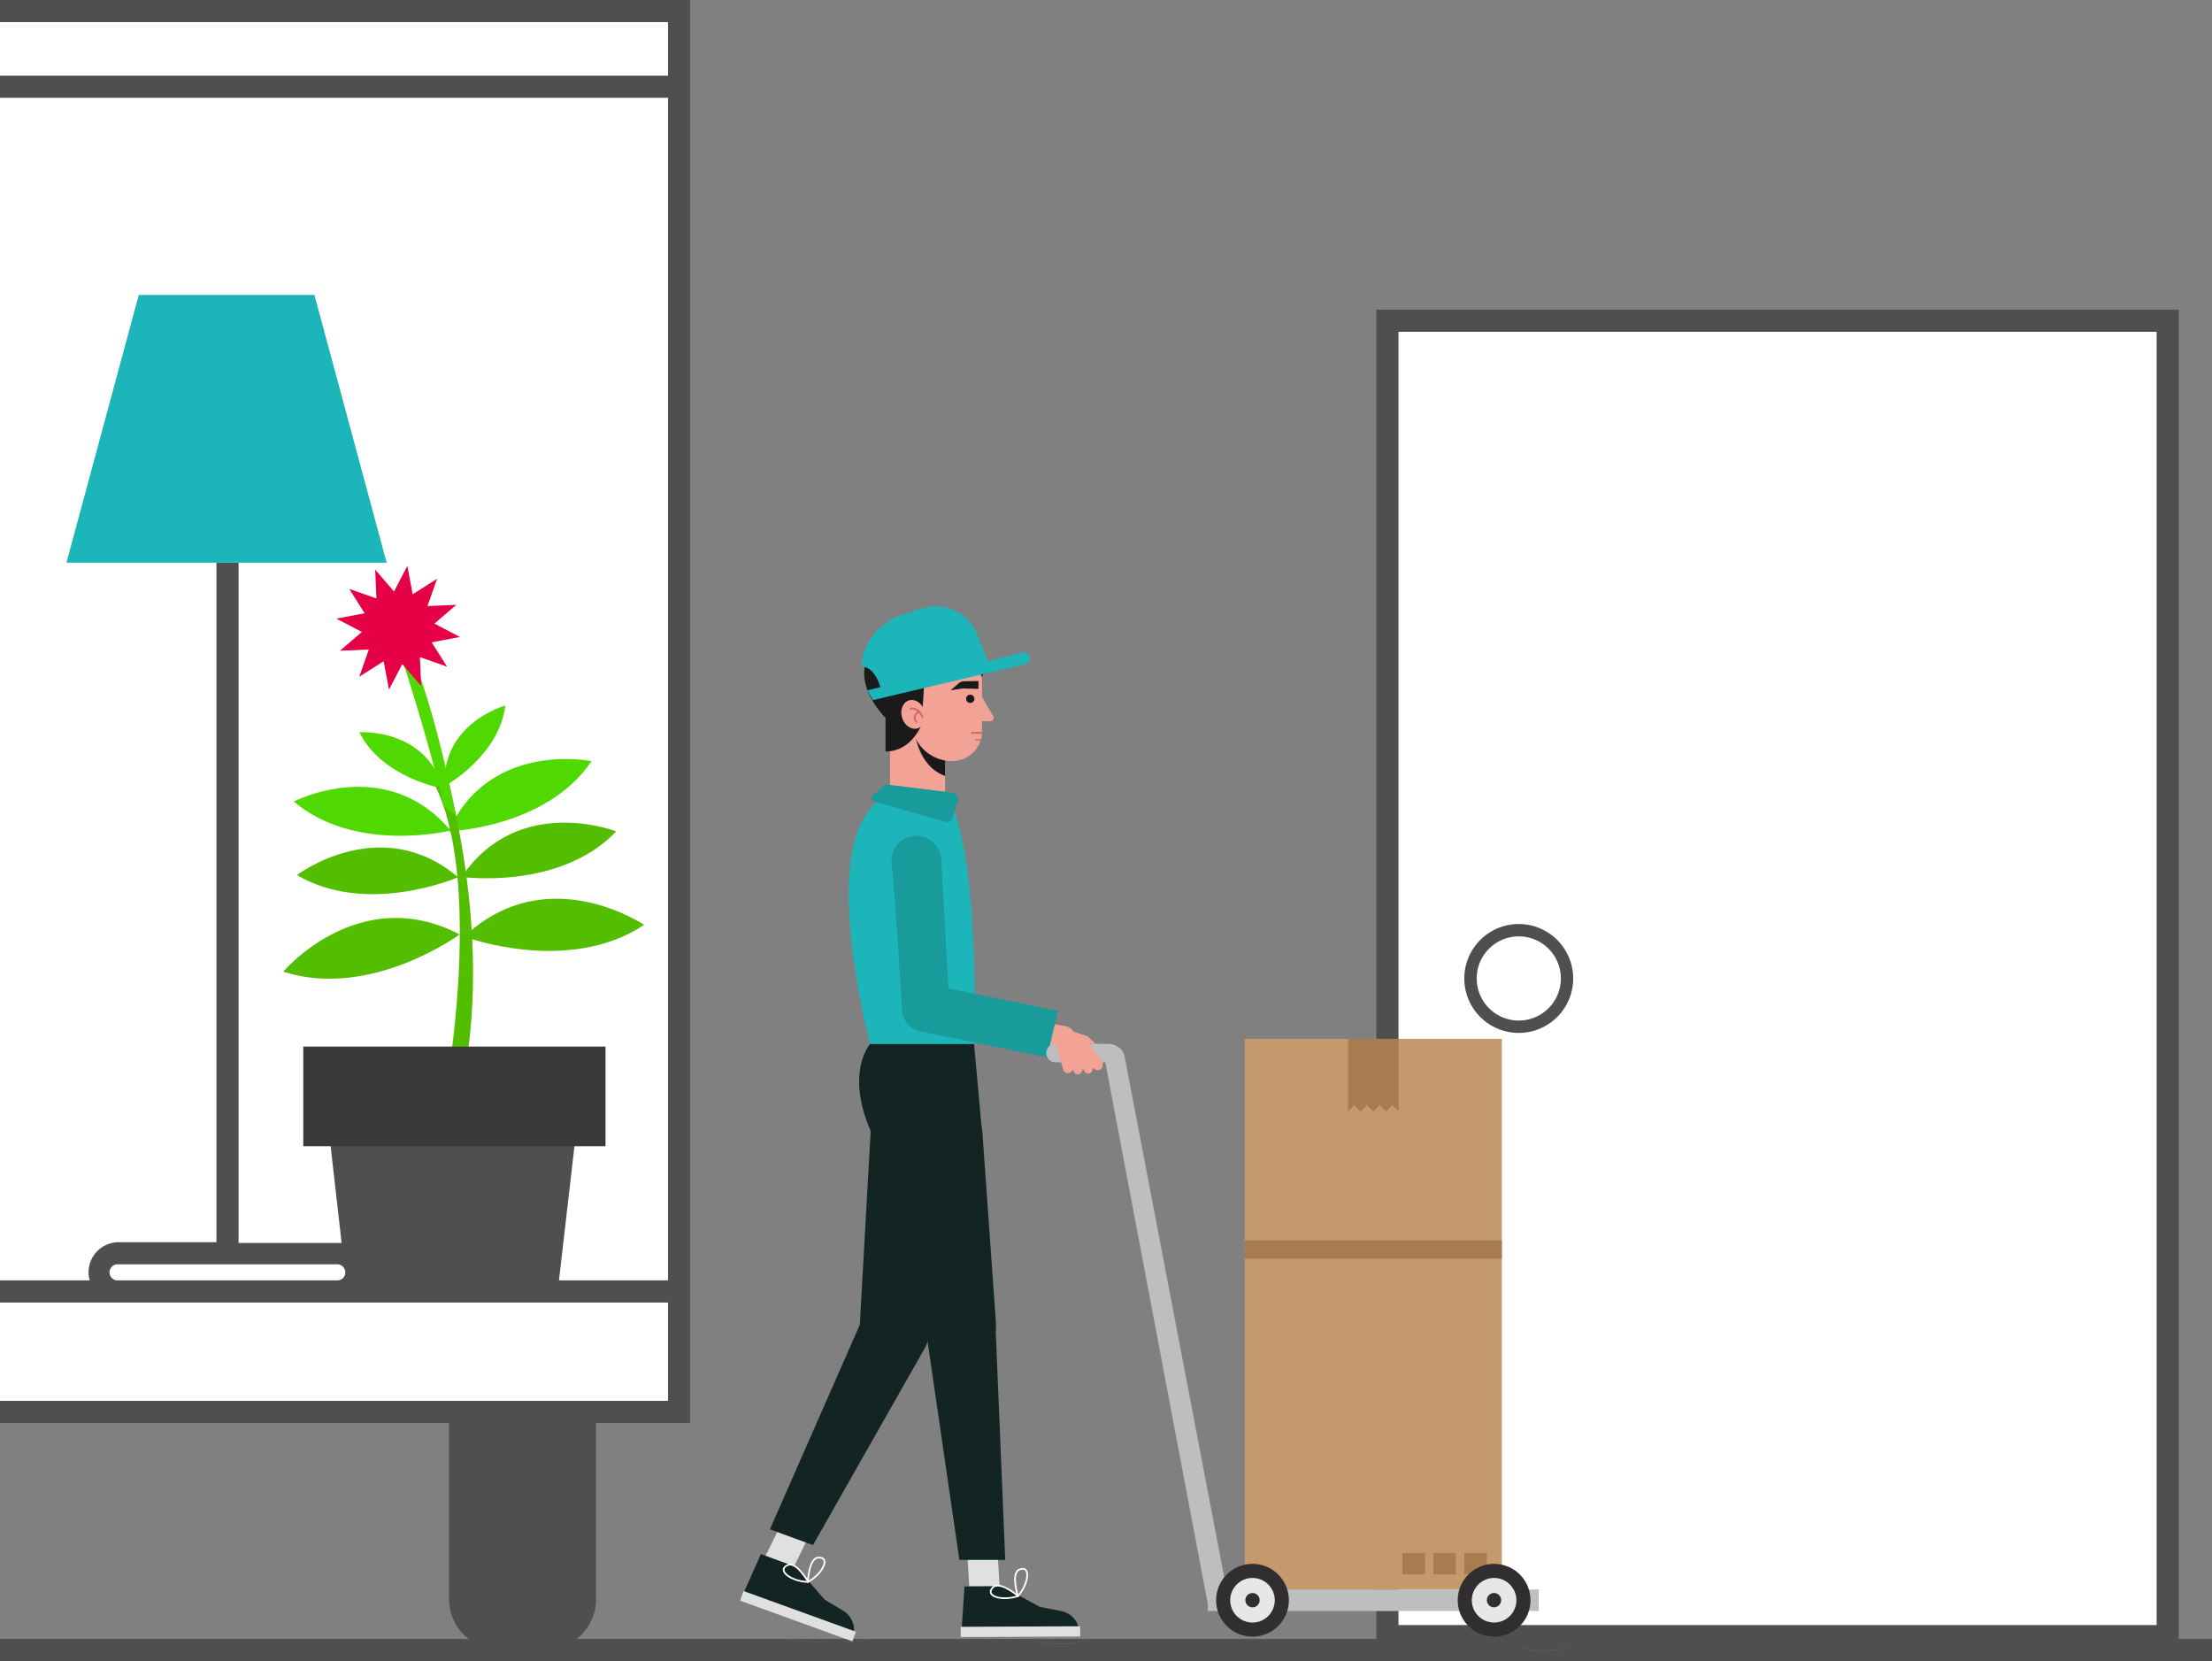 <svg xmlns="http://www.w3.org/2000/svg" viewBox="0 0 599.32 450"><rect x="0" y="0" width="599.32" height="450" fill="#808080" stroke="none"/><defs><style>.cls-1{fill:#fff;}.cls-2{fill:#1cb5ba;}.cls-3{fill:#4f4f4f;}.cls-13,.cls-14,.cls-17,.cls-4{fill:none;}.cls-5{fill:#53bd00;}.cls-6{fill:#50d900;}.cls-7{fill:#3a3a3a;}.cls-8{fill:#e60045;}.cls-9{fill:#c49a6c;}.cls-10{fill:#a97c50;}.cls-11{fill:#f3a396;}.cls-12{fill:#1a1a1a;}.cls-13,.cls-14{stroke:#d26665;}.cls-13,.cls-14,.cls-17{stroke-linecap:round;stroke-linejoin:round;}.cls-13{stroke-width:0.49px;}.cls-14{stroke-width:0.37px;}.cls-15{fill:#122523;}.cls-16{fill:#e0e0e0;}.cls-17{stroke:#fff;stroke-width:0.46px;}.cls-18{fill:#199b9b;}.cls-19{fill:#bcbec0;}.cls-20{fill:#302e2f;}.cls-21{fill:#e6e7e8;}</style></defs><g id="Layer_2" data-name="Layer 2"><g id="Layer_1-2" data-name="Layer 1"><path class="cls-1" d="M0,6H181v373.5H0Z"/><path class="cls-2" d="M104.76,152.44H18l19.6-72.55H85.19Z"/><path class="cls-3" d="M0,20.5v6H181v-6ZM151.45,346.86l6.74-58.41.33-3H86.75l.33,3,5.48,48.28a7.1,7.1,0,0,0-1.13,0H64.64V152.44h-6V336.52H32A8.15,8.15,0,0,0,24,344.67a7.72,7.72,0,0,0,.3,2.19H0v6H181v-6Zm-57.93-1.71a2.16,2.16,0,0,1-2.09,1.71H32a2.18,2.18,0,1,1,0-4.35h59.4a2.12,2.12,0,0,1,1.94,1.26,1.78,1.78,0,0,1,.21.9,2,2,0,0,1-.06.48Z"/><path class="cls-4" d="M93.58,344.67a1.93,1.93,0,0,1,0,.48,2.16,2.16,0,0,1-2.09,1.71H32a2.18,2.18,0,1,1,0-4.35h59.4a2.12,2.12,0,0,1,1.94,1.26,1.78,1.78,0,0,1,.21.9Z"/><path class="cls-3" d="M235.65,444c-6.17,1.73-17.68.68-21.84.24l-1.62-.24Zm59.84,0a26.51,26.51,0,0,1-14.77.53,7.14,7.14,0,0,1-1.32-.53Zm134.31,0a21.72,21.72,0,0,1-7.73,3h-.93a20.49,20.49,0,0,1-5.42,0,21.81,21.81,0,0,1-8.75-3Z"/><path class="cls-3" d="M366.75,444H295.49a26.51,26.51,0,0,1-14.77.53,7.14,7.14,0,0,1-1.32-.53H235.65c-6.17,1.73-17.68.68-21.84.24l-1.62-.24h-56a13.57,13.57,0,0,0,5.31-10.79V385.48H187V0H0V6H181v373.5H0v6H121.66v47.74A13.54,13.54,0,0,0,127,444H0v6H599.32v-6H575.8m-6,0h-140a21.72,21.72,0,0,1-7.73,3h-.93a20.49,20.49,0,0,1-5.42,0,21.81,21.81,0,0,1-8.75-3H372.75"/><path class="cls-5" d="M125.78,253.73s28.05,10.56,48.74-3.18C174.52,250.55,148.16,232.67,125.78,253.73Z"/><path class="cls-5" d="M125.08,237.56s26.52,3.72,41.88-12.32C167,225.24,140.47,214.81,125.08,237.56Z"/><path class="cls-6" d="M121.47,225.21s26.5-.81,38.8-19C160.27,206.19,132.68,200.44,121.47,225.21Z"/><path class="cls-6" d="M120.43,213s14.75-8,16.49-21.87C136.92,191.14,119.67,195.79,120.43,213Z"/><path class="cls-6" d="M120.13,213.63s-16.58-2.77-22.75-15.26C97.38,198.37,115.2,197.11,120.13,213.63Z"/><path class="cls-5" d="M124.53,253.15s-24.16,17.73-47.79,10.07C76.74,263.22,97.31,238.9,124.53,253.15Z"/><path class="cls-5" d="M124.11,237.64s-24.54,10.72-43.65-.59C80.46,237.05,103.16,219.87,124.11,237.64Z"/><path class="cls-6" d="M122.09,225s-25.74,6.36-42.49-7.87C79.6,217.14,104.62,204.18,122.09,225Z"/><path class="cls-5" d="M121.2,211.2s11.83,40.29,4.67,79.39l-4.27-.52s8.66-51.74-3.54-76.9"/><rect class="cls-7" x="82.17" y="283.52" width="81.89" height="27"/><path class="cls-6" d="M108.75,178s7.89,23.9,11.38,40.27l3.43,2.72s-4.62-24.85-11.65-43"/><polygon class="cls-8" points="121.14 180.6 113.77 178.01 114.1 185.82 109 179.9 105.39 186.82 103.94 179.14 97.34 183.33 99.93 175.96 92.12 176.29 98.05 171.2 91.12 167.58 98.8 166.13 94.61 159.53 101.99 162.12 101.66 154.31 106.75 160.24 110.37 153.31 111.81 160.99 118.41 156.8 115.82 164.18 123.63 163.85 117.7 168.94 124.63 172.56 116.95 174.01 121.14 180.6"/><rect class="cls-1" x="375.91" y="86.89" width="211.4" height="356.34"/><path class="cls-3" d="M584.32,89.89V440.23H378.91V89.89H584.32m6-6H372.91V446.23H590.32V83.89Z"/><circle class="cls-1" cx="411.49" cy="265.06" r="13.07"/><path class="cls-3" d="M411.49,253.67a11.4,11.4,0,1,1-11.39,11.39,11.39,11.39,0,0,1,11.39-11.39m0-3.35a14.75,14.75,0,1,0,14.75,14.74,14.75,14.75,0,0,0-14.75-14.74Z"/><rect class="cls-9" x="337.24" y="281.43" width="69.67" height="149.17"/><polygon class="cls-10" points="366.88 299.37 368.61 301.14 370.34 299.37 372.07 301.14 373.8 299.37 375.53 301.14 377.27 299.37 378.93 301.07 378.93 281.43 365.23 281.43 365.23 301.06 366.88 299.37"/><rect class="cls-10" x="379.95" y="420.7" width="6.15" height="5.81"/><rect class="cls-10" x="388.33" y="420.7" width="6.15" height="5.81"/><rect class="cls-10" x="396.71" y="420.7" width="6.15" height="5.81"/><rect class="cls-10" x="337.24" y="336.03" width="69.67" height="4.94"/><path class="cls-11" d="M248.6,222.18h0a7.46,7.46,0,0,1-7.46-7.46V194.48h14.92v20.24A7.46,7.46,0,0,1,248.6,222.18Z"/><path class="cls-12" d="M247.84,198.21s.76,9.3,8.22,12V203.6l-8.62-5.07"/><path class="cls-12" d="M266.35,177.41c-.66-2.44-2.21-5.89-7.74-8.46-9.14-4.26-14,4.77-14,4.77a5.23,5.23,0,0,0-5.68,3c-1.1,2.22,0,6.39.31,7.84l2,9.22,1.75-8.77c1.73-5.76,4.36-8.11,4.36-8.11l8.35-.68L260,187.87,266,183.3c.8-.73.67-2.82.6-4.09A10.22,10.22,0,0,0,266.35,177.41Z"/><path class="cls-11" d="M258,206.19h0a11.09,11.09,0,0,1-11.09-11.09V175l10.24-1c3.8,0,8.91,6.56,8.91,10.36v13.78A8.06,8.06,0,0,1,258,206.19Z"/><path class="cls-11" d="M265.4,187.71l3.64,6.21a.94.94,0,0,1-.77,1.48H262.8Z"/><path class="cls-12" d="M265.14,175.14c-.21.11-7-2.66-7-2.66l-6,2.66v0c-5.24,2.08-3.44,10.53-3.44,10.53,5.66-2,6.51-6.12,6.92-8.52,1,1.84,6.24,5.54,10.73,5.42l.12-3.11S265.35,175,265.14,175.14Z"/><polygon class="cls-12" points="250.7 180.31 250 191.56 245.46 188.88 245.46 188.88 247.2 181.04 250.7 180.31"/><path class="cls-12" d="M264,189.31a1.12,1.12,0,1,1-1.12-1.12A1.12,1.12,0,0,1,264,189.31Z"/><path class="cls-12" d="M265.11,186.62l0-2.13-3.95.07a2.18,2.18,0,0,0-1.36.51L257.55,187l3.33-.49Z"/><line class="cls-13" x1="263.3" y1="198.53" x2="265.88" y2="198.53"/><path class="cls-14" d="M264.48,200.38a2.79,2.79,0,0,0,1.13,0"/><path class="cls-12" d="M257,168.32a11.07,11.07,0,0,0-12.83,3.3c-3.05-.52-5.69,2-5.69,2-10.55,9.25,1.44,20.84,1.44,20.84v9.12c7.48,0,10.06-8,10.06-8l-.45-13.95.06-.05,1.88-4.52,4.27-.85S265.23,171.36,257,168.32Z"/><path class="cls-11" d="M250.48,192.58c.65,2.09-.18,4.21-1.85,4.73s-3.56-.75-4.21-2.84.17-4.21,1.85-4.73S249.83,190.49,250.48,192.58Z"/><path class="cls-13" d="M246.67,192s1.92-.65,3.29,2.19"/><path class="cls-13" d="M249,192.76s-2.1,1.12-.72,2.8"/><polygon class="cls-15" points="266.13 307.29 263.91 282.82 235.75 282.82 238.92 306.27 266.13 307.29"/><path class="cls-15" d="M251,360.63a9.47,9.47,0,0,0,12,7.7,9.7,9.7,0,0,0,6.84-9.91l-3.63-51.13a11.55,11.55,0,0,0-13.89-10.7h0a11.54,11.54,0,0,0-9,13Z"/><polygon class="cls-16" points="270.84 429.72 269.77 412.16 261.55 412.19 262.6 429.76 270.84 429.72"/><path class="cls-15" d="M271.47,429.72l10.27,5.59,5.79,1.13a6.11,6.11,0,0,1,4.9,5.43l.12,1.26-32.13.14.9-13.5Z"/><path class="cls-17" d="M275.79,432.41s-1.94-6.14.33-7.17C279.37,423.78,278.81,429,275.79,432.41Z"/><path class="cls-17" d="M275.86,432.36s-4.94-4.13-6.75-2.42C266.52,432.39,271.57,433.86,275.86,432.36Z"/><polyline class="cls-16" points="260.3 443.48 292.68 443.34 292.66 440.56 260.29 440.7 260.3 443.48"/><path class="cls-15" d="M251.19,362.53l8.74,60.05h12.43l-2.57-61.79A9.34,9.34,0,0,0,258.53,352h0A9.35,9.35,0,0,0,251.19,362.53Z"/><path class="cls-15" d="M235.75,282.82s-6.77,7.55.1,23.45l23.1.25,5-23.7Z"/><path class="cls-15" d="M233,358.19a9.48,9.48,0,0,0,10.15,10,9.7,9.7,0,0,0,8.72-8.29L259,306.52A11.87,11.87,0,0,0,247.31,293h0c-7.48,0-11.09,7.55-11.43,13.67Z"/><polygon class="cls-16" points="215.15 424.34 222.9 408.48 215.17 405.67 207.4 421.53 215.15 424.34"/><path class="cls-15" d="M215.74,424.55l7.71,8.8,5,3a6.1,6.1,0,0,1,2.73,6.78l-.32,1.23-30.2-11,5.5-12.36Z"/><path class="cls-17" d="M218.87,428.57s.29-6.44,2.78-6.61C225.2,421.71,222.87,426.42,218.87,428.57Z"/><path class="cls-17" d="M219,428.55s-3.21-5.58-5.5-4.6C210.17,425.35,214.4,428.47,219,428.55Z"/><polyline class="cls-16" points="200.51 433.62 230.95 444.65 231.89 442.04 201.45 431.01 200.51 433.62"/><path class="cls-15" d="M233.78,357l-25.18,57.3,11.67,4.27,30.2-53.2a9.34,9.34,0,0,0-4.9-13.39h0A9.35,9.35,0,0,0,233.78,357Z"/><path class="cls-2" d="M243.29,214.06s-7.17,1.31-10.85,11c-7.14,18.84,3.31,57.74,3.31,57.74h28.16s2-53.83-7.85-68.1Z"/><path class="cls-18" d="M259.3,217.73l-1.23,4a1.84,1.84,0,0,1-2.15.86l-19.24-5.56a.87.87,0,0,1-.32-1.48l3.31-2.83a.83.83,0,0,1,.64-.19l17.51,2.17A2,2,0,0,1,259.3,217.73Z"/><path class="cls-18" d="M241.58,233.8c.91,9.06,2.2,29.52,2.83,39.8a6.43,6.43,0,0,0,6.53,6h0a6.44,6.44,0,0,0,6.32-6.8L255,232.58a6.74,6.74,0,0,0-7.67-6.13h0A6.74,6.74,0,0,0,241.58,233.8Z"/><path class="cls-11" d="M291.14,281.45h0a3,3,0,0,1-3.47,2.47l-7.4-1.28a3,3,0,0,1-2.47-3.46h0a3,3,0,0,1,3.46-2.48l7.4,1.28A3,3,0,0,1,291.14,281.45Z"/><path class="cls-18" d="M249.78,279.48l33.92,7,2.94-12.63L252,266.74a6.45,6.45,0,0,0-7.56,5.6h0A6.45,6.45,0,0,0,249.78,279.48Z"/><path class="cls-19" d="M299.47,282.77H286a2.51,2.51,0,0,0-2.51,2.51h0a2.52,2.52,0,0,0,2.51,2.51h13.47l27.75,146.64h5.83L304.63,285.8a4.5,4.5,0,0,0-4.25-3Z"/><rect class="cls-19" x="369.16" y="388.7" width="5.83" height="89.64" transform="translate(805.59 61.44) rotate(90)"/><circle class="cls-20" cx="339.35" cy="433.51" r="9.86"/><circle class="cls-21" cx="339.35" cy="433.51" r="6.04"/><circle class="cls-20" cx="339.35" cy="433.51" r="1.94" transform="translate(-50.43 44.71) rotate(-7.02)"/><circle class="cls-20" cx="404.81" cy="433.51" r="9.86"/><circle class="cls-21" cx="404.81" cy="433.51" r="6.04"/><circle class="cls-20" cx="404.81" cy="433.51" r="1.94" transform="translate(-110.12 727.89) rotate(-76.72)"/><path class="cls-11" d="M288.27,278.72l6.24,1.91,2.37,2.14h-1.67l3.58,5,0,.86a1.34,1.34,0,0,1-.73,1.14h0a1.32,1.32,0,0,1-1.29-.05l-.7-.43-.13.65a1.12,1.12,0,0,1-.84.86h0a1.11,1.11,0,0,1-1.21-.48l-.49-.77-.28.72a1.22,1.22,0,0,1-1.26.76h0a1.21,1.21,0,0,1-1-.83l-.16-.49-.29.44a1.3,1.3,0,0,1-1.43.54h0a1.3,1.3,0,0,1-.92-.91l-2.49-9Z"/><path class="cls-2" d="M238.56,186.31,268.33,181,264.8,172a12.16,12.16,0,0,0-15.08-7.14l-5,1.63c-6.41,2.08-11.18,7.66-11.25,14.2C236.43,180.35,238.21,184.8,238.56,186.31Z"/><path class="cls-2" d="M268.33,181,264.8,172a12.22,12.22,0,0,0-4-5.26l-6.64,3.72a4.76,4.76,0,0,0-2.55,4.84l1.42,8.47Z"/><path class="cls-2" d="M236.49,189.66l41.32-9.74a1.62,1.62,0,0,0,1.17-2h0a1.62,1.62,0,0,0-1.93-1.12L235,187Z"/></g></g></svg>